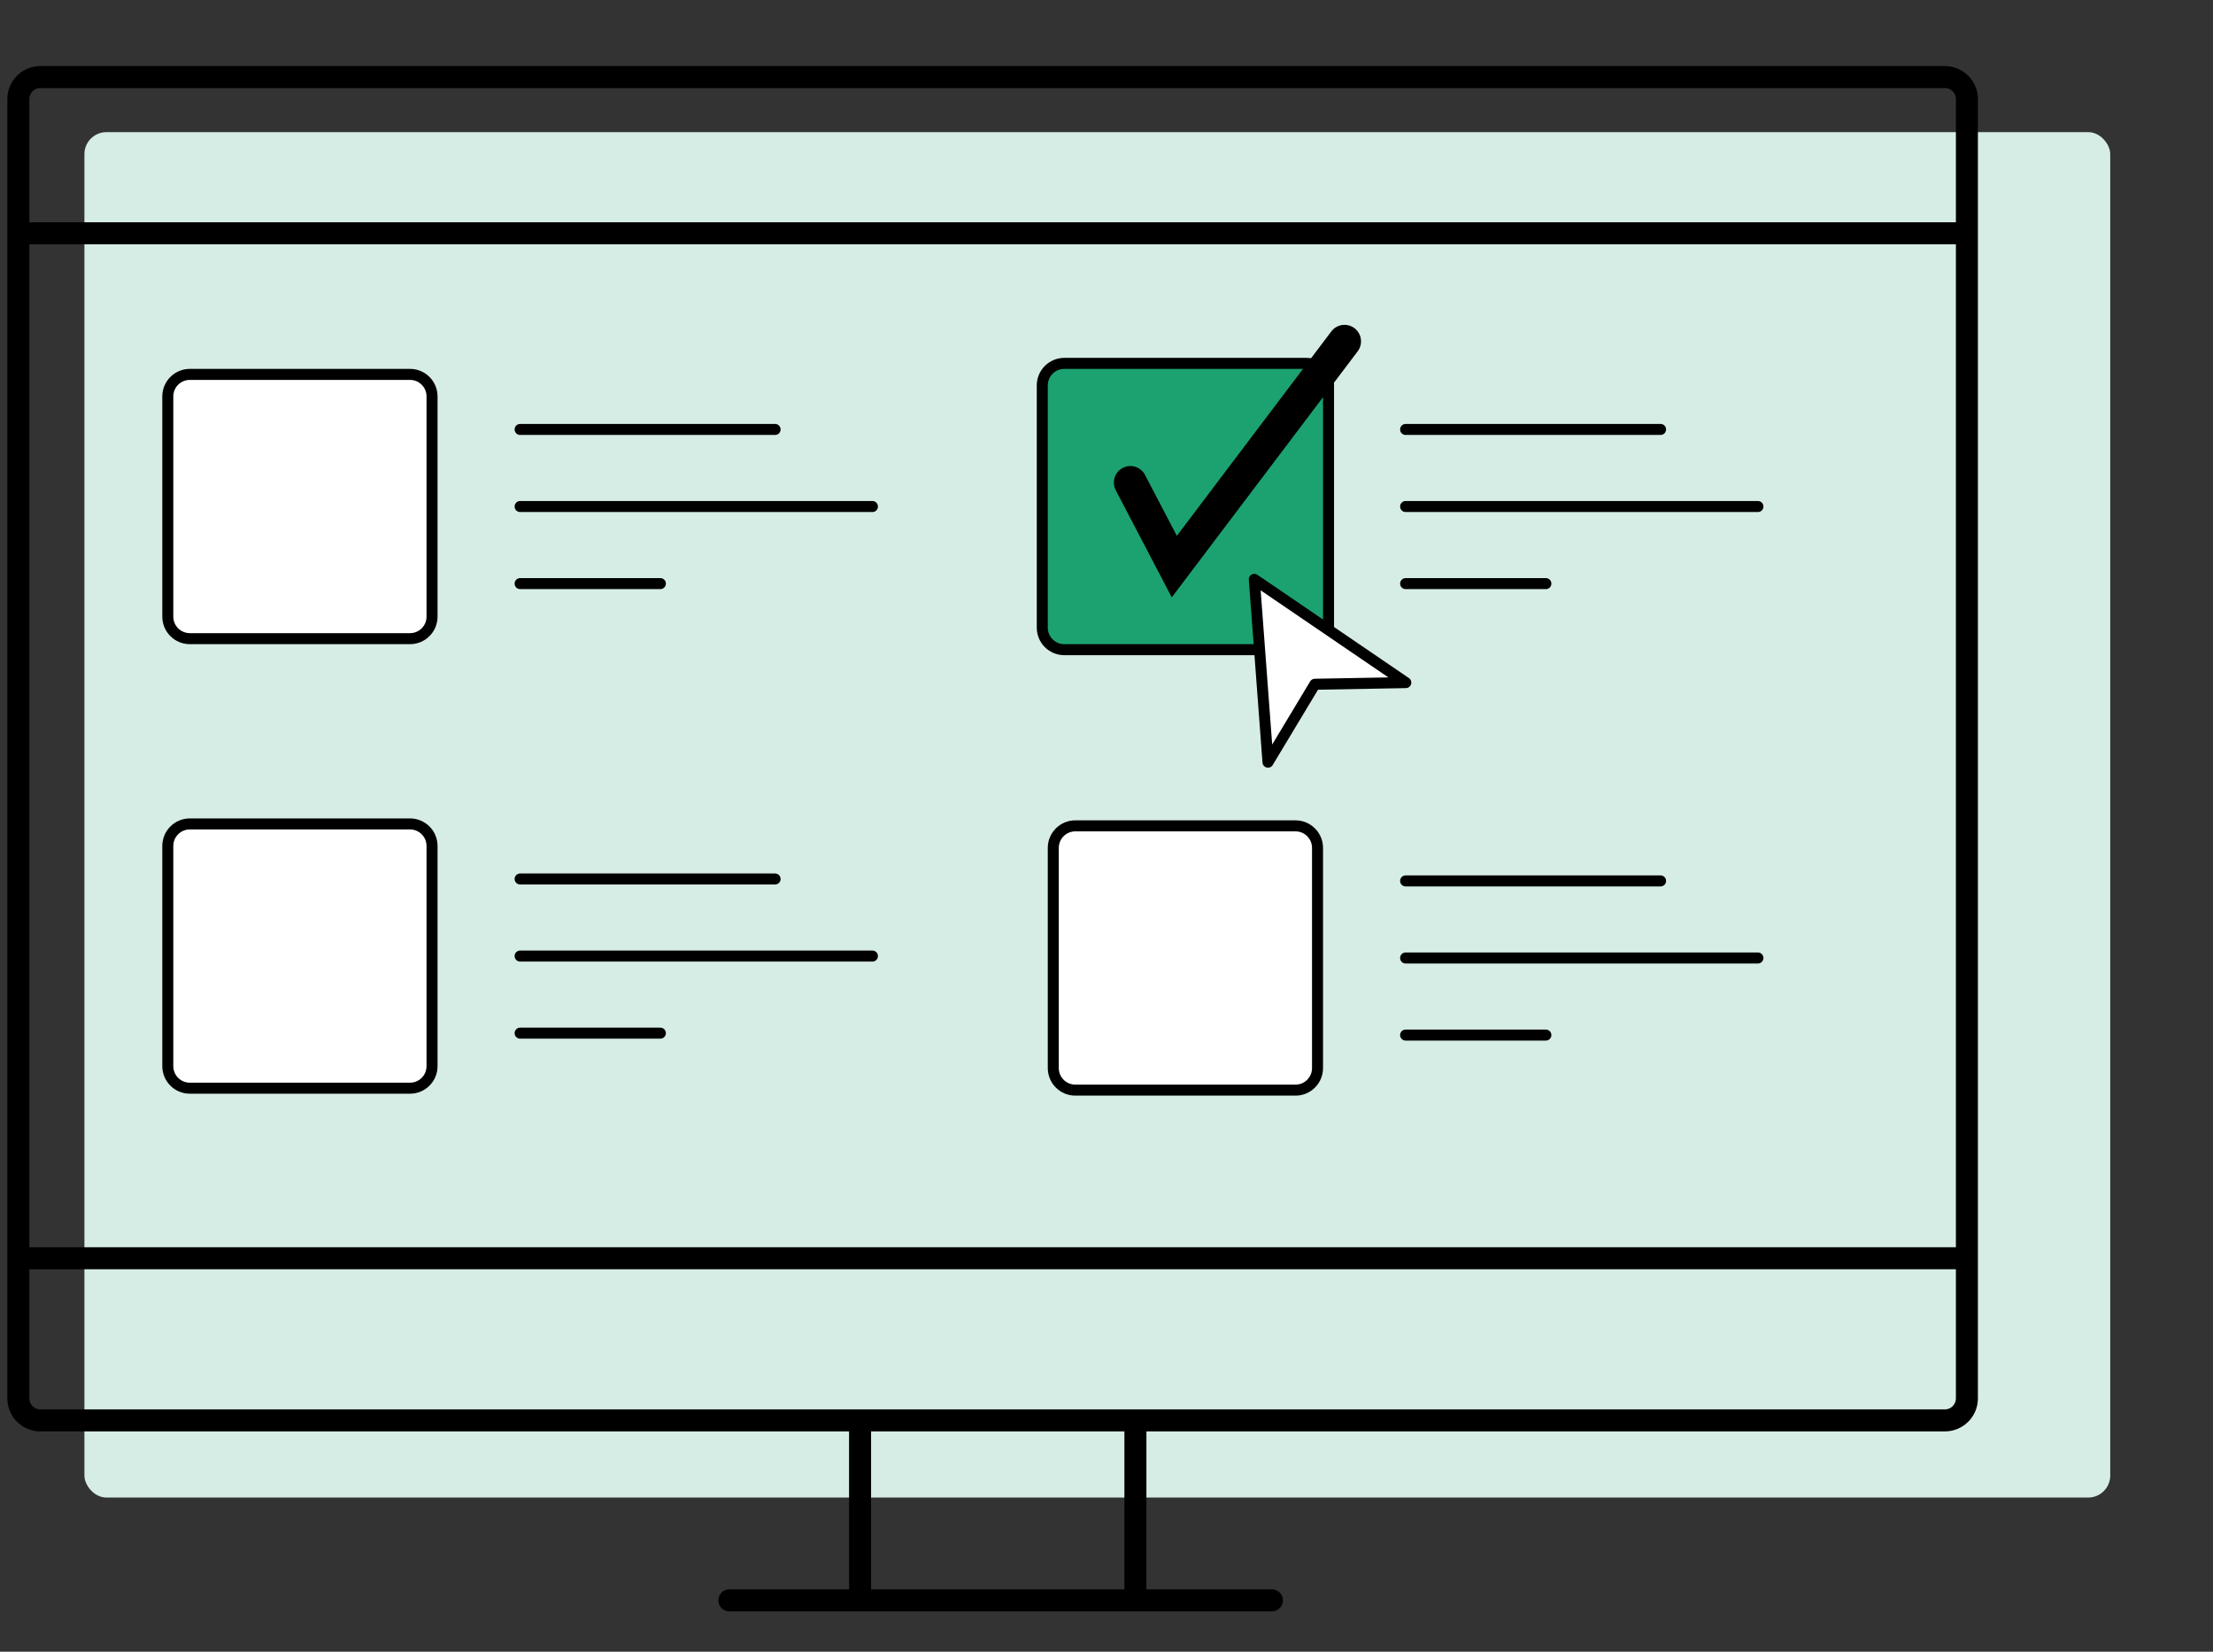 <svg xmlns="http://www.w3.org/2000/svg" width="201" height="150" viewBox="0 0 201 150" fill="none"><rect x="0" y="0" width="201" height="150" fill="#333333" stroke="none"/><rect x="7.667" y="12" width="184" height="124" rx="2" fill="#D6EDE5"></rect><path d="M1.667 21.186V9C1.667 7.895 2.562 7 3.667 7H176.648C177.753 7 178.648 7.895 178.648 9V21.186M1.667 21.186H178.648M1.667 21.186V114.266M178.648 21.186V114.266M1.667 114.266V126.993C1.667 128.097 2.562 128.993 3.667 128.993H78.117M1.667 114.266H178.648M178.648 114.266V126.993C178.648 128.097 177.753 128.993 176.648 128.993H103.126M78.117 128.993H103.126M78.117 128.993V145.337M103.126 128.993V145.337M103.126 145.337H78.117M103.126 145.337H115.524M78.117 145.337H66.245" stroke="black" stroke-width="2" stroke-linecap="round" stroke-linejoin="round"></path><path d="M15.241 36C15.241 34.895 16.136 34 17.241 34H37.241C38.346 34 39.241 34.895 39.241 36V56C39.241 57.105 38.346 58 37.241 58H17.241C16.136 58 15.241 57.105 15.241 56V36Z" fill="white" stroke="black" stroke-linecap="round"></path><path d="M47.241 39H70.399M47.241 46H79.241M47.241 53H59.98" stroke="black" stroke-linecap="round"></path><path d="M15.241 76.825C15.241 75.72 16.136 74.825 17.241 74.825H37.241C38.346 74.825 39.241 75.72 39.241 76.825V96.825C39.241 97.929 38.346 98.825 37.241 98.825H17.241C16.136 98.825 15.241 97.929 15.241 96.825V76.825Z" fill="white" stroke="black" stroke-linecap="round"></path><path d="M47.241 79.825H70.399M47.241 86.825H79.241M47.241 93.825H59.98" stroke="black" stroke-linecap="round"></path><path d="M95.667 77C95.667 75.895 96.562 75 97.667 75H117.667C118.771 75 119.667 75.895 119.667 77V97C119.667 98.105 118.771 99 117.667 99H97.667C96.562 99 95.667 98.105 95.667 97V77Z" fill="white" stroke="black" stroke-linecap="round"></path><path d="M127.667 80H150.825M127.667 87H159.667M127.667 94H140.406" stroke="black" stroke-linecap="round"></path><path d="M127.667 39H150.825M127.667 46H159.667M127.667 53H140.406" stroke="black" stroke-linecap="round"></path><path d="M94.667 35C94.667 33.895 95.562 33 96.667 33H118.667C119.771 33 120.667 33.895 120.667 35V57C120.667 58.105 119.771 59 118.667 59H96.667C95.562 59 94.667 58.105 94.667 57V35Z" fill="#1CA271" stroke="black" stroke-linecap="round"></path><path d="M102.667 43.822L106.659 51.455L122.118 31" stroke="black" stroke-width="3" stroke-linecap="round"></path><path d="M113.926 52.614L127.685 61.991L119.426 62.14L115.167 69.218L113.926 52.614Z" fill="white" stroke="black" stroke-linejoin="round"></path></svg>